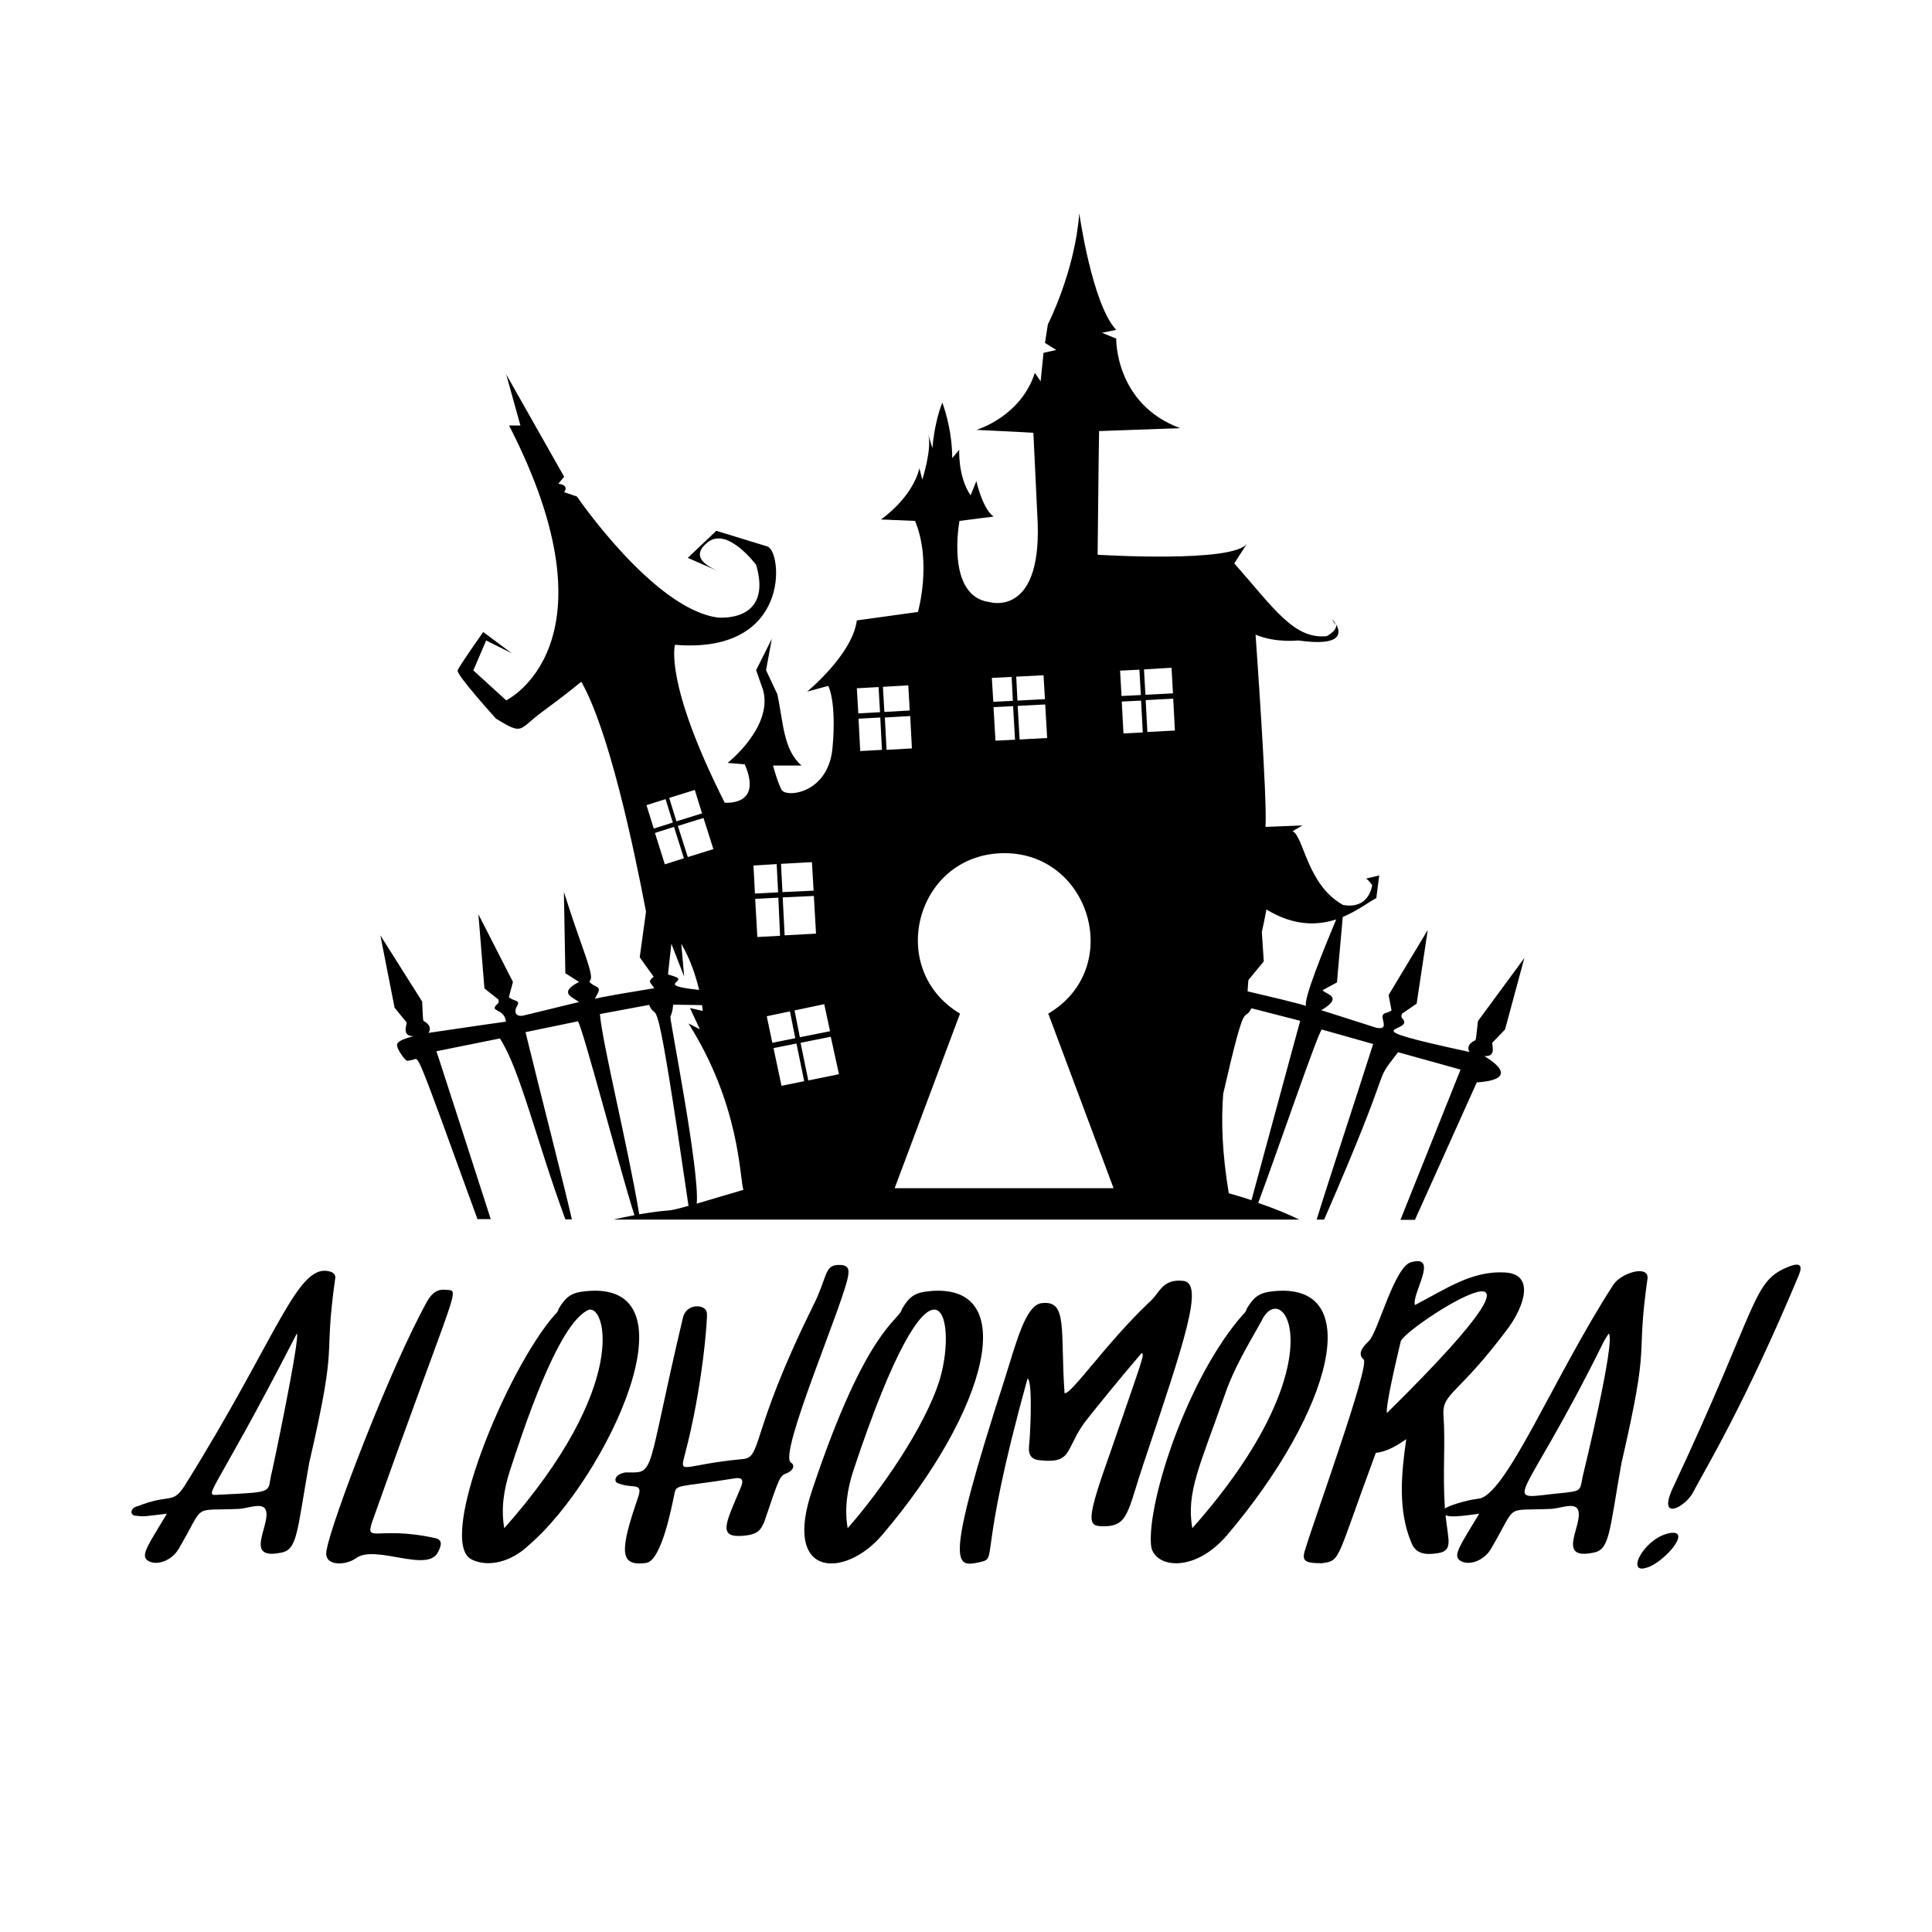 <?xml version="1.0" encoding="utf-8"?>
<!-- Generator: Adobe Illustrator 22.1.0, SVG Export Plug-In . SVG Version: 6.00 Build 0)  -->
<svg version="1.1" id="Layer_1" xmlns="http://www.w3.org/2000/svg" xmlns:xlink="http://www.w3.org/1999/xlink" x="0px" y="0px"
	 viewBox="0 0 800 800" style="enable-background:new 0 0 800 800;" xml:space="preserve">
<style type="text/css">
	.st0{fill:#040407;}
	.st1{fill:#231F20;}
</style>
<g>
	<path d="M137.2,526.7c-13.9-4.9-21.6,25.9-60.8,88.6c-5.1,7.8-5.9,3-19.4,8.4c-2.6,0.4-3.6,3.3-1.2,3.9c4.4,0.5,3.7,0.3,13.3-0.8
		c-7.6,12.7-10.8,17-8.2,19.2c3.5,2.7,10.2,0.4,13.1-4.7c11.3-19.1,4.9-15.6,24.9-16.5c3.7-0.2,8.8-2.5,10.8-0.2
		c3.6,5.3-9.6,21.5,6.3,18.4c7.2-1.1,6.8-7.8,12-37.1c12.4-53.6,5.7-40.5,10.8-76.5C139,528.3,138.6,527.3,137.2,526.7z
		 M112.1,611.6c-1.1,6.4,0.5,6.3-21,7.3c-7.8,0.4-4,3.1,31.8-66.7C124.5,553.2,112.6,610.1,112.1,611.6z"/>
	<path d="M184.7,534.1c-3.3-0.4-5.7,1-7.8,4.7c-15.7,28.3-39.8,91.9-41.6,102.8c-1.8,7.1,7.6,6.8,12,3.7c8-6.2,30.5,6.7,34.3-3.1
		c1.4-2.7,1.4-4.7-1.4-5.3c-25-5.5-29.7,3.2-25.5-8.4C189.5,530.6,190.8,534.5,184.7,534.1z"/>
	<path d="M242.1,534.7c-5.5,0.6-7.8,2.2-10.8,7.3c-0.2,0.8-0.6,1.6-1.4,2.2c-20.5,23.2-49.4,94.7-34.5,101.6
		c6.9,3.3,16.3,1,23.7-6.1C250.9,612.4,290.4,529.3,242.1,534.7z M208.8,632.8c-1.4-8.2-0.2-16.1,2.5-24.3
		c4.4-13.3,19.5-60.7,32.4-66.1C250.8,539.9,261,573.9,208.8,632.8z"/>
	<path d="M327.6,605.7c-5.9-2.9,23-68.7,23.7-78.2c0.4-2.9-1.2-3.9-4.5-3.7c-5.5,0.3-4.2,5.2-10.2,17.1
		c-26.7,54-20.7,62.8-29.4,63.3c-24.4,2.3-25.9,6.8-23.7-1.6c7.5-28.1,9.6-57.7,9.2-58.8c0-3.8-8.7-4.6-10,2.2
		c-15.7,66.5-11,63.7-23.7,63.7c-4.6,0.7-5.4,4.2-2.4,4.7c5.6,2.1,9.8-0.8,7.6,5.7c-7.9,22.8-7.5,28.5,3.3,27.1
		c6.5-0.8,10.8-24.1,11.8-28.8c0.8-3.9,1.6-2.5,25.3-6.3c2.9-0.4,3.3,1,2.2,3.7c-6.4,15.3-10.2,21.5,2.2,20c4.3-0.6,5.9-1.8,7.5-5.7
		c6.4-18.9,6.3-19,9.6-20.2C328.6,608.7,329.2,606.7,327.6,605.7z"/>
	<path d="M384.3,534.7c-5.5,0.6-7.8,2.2-10.8,7.3c-1.3,5.2-14.6,7.4-37.1,74.7c-12.7,37.1,13.6,36.8,28.8,19
		C409.2,584.1,423.2,530.4,384.3,534.7z M389.2,571c-6.1,20.1-25.4,47.3-38.2,61.8c-1.4-8.2-0.2-16.1,2.5-24.3
		C386.9,508.2,396.9,544.7,389.2,571z"/>
	<path d="M490.2,530.4c-9.2-1.1-9.9,5.2-14.5,9c-17.8,16.9-32,38-34.9,37.5c-1.8-26.4,1.4-38.6-9.4-37.3
		c-6.7,0.6-10.6,16.4-15.3,31.2c-25.5,78.9-20.5,78.2-10.6,76.1c8.3-1.9-1.3,0.4,20-76.1c2.3,1.2,1,25.4,0.6,28
		c-0.4,3.9,1.2,5.7,4.9,5.9c13.9,1.4,9.6-5.3,19.6-17.6c4-5.1,16.6-20.5,22.2-26.9c0.9,1.5,1.4-0.7-12.9,40.8
		c-10.5,29.4-9.6,31-2.9,31c10.3,0,9.8-6,16.7-26.5C490.6,555.1,498.5,531.8,490.2,530.4z"/>
	<path d="M527,534.7c-5.5,0.6-7.8,2.2-10.8,7.3c-0.2,0.8-0.6,1.6-1.4,2.2c-23.1,26.1-39.7,77.4-38.2,95.5
		c0.7,9.2,17.3,12.4,31.4-3.9C551.9,584.1,565.9,530.4,527,534.7z M493.7,632.8c-2.5-15,2.9-25.2,13.7-55.9
		c3.5-10.2,9.4-20,14.9-29.8C531.3,527.8,555,563.7,493.7,632.8z"/>
	<path d="M667.9,532.2c-24.7,38.3-44.6,87.8-55.9,88.4c-4.6,0.5-12.7,3-13.7,4.1c-1-15.2,0.3-26.8-0.6-38.8
		c-0.5-9.3,5.9-7.9,26.9-36.1c6.6-9.1,11-22.2-1.4-22.9c-13.6-0.8-24.3,6.7-37.3,13.5c-1.5-4.5,10.1-20.9-1.4-17.8
		c-7,1.4-13.8,28.7-17.6,32.6c-2.9,2.7-4.9,5.5-2.2,7.8c2.4,3-20.5,66.1-24.3,78.8c-1.5,4.6,0,5.5,6.9,5.5
		c8.1-1.1,5.7-0.8,22.4-45.7c3.9-0.4,8-2.4,12.6-5.7c-2.1,14.5-3.5,29.7,2.2,43.1c1.6,3.9,4.9,4.9,9.6,4.3c8.3-0.7,5.4-5.4,4.5-15.9
		c2.2,1.2,9.9-0.1,13.9-0.6c-7.7,12.8-10.8,17-8.2,19.2c3.5,2.7,10.2,0.4,13.1-4.7c11.3-19.1,4.9-15.6,24.9-16.5
		c3.7-0.2,8.8-2.5,10.8-0.2c3.6,5.3-9.6,21.5,6.3,18.4c7.2-1.1,6.8-7.8,12-37.1c12.4-53.6,5.7-40.5,10.8-76.5
		C682.8,523.6,671.1,527,667.9,532.2z M574.3,585.1c-0.6-3.2,4.2-23.2,5.7-29.6C581.2,549.6,663.3,497.4,574.3,585.1z M655.3,611.6
		c-1,5.7-0.8,5.7-7.3,6.5c-28.2,2.5-19.3,9.1,16.3-63l1.8-2.9C669.3,554.2,655.4,611.3,655.3,611.6z"/>
	<path d="M741.2,524.3c-16,6.1-12,14.1-48.6,92c-6.4,14,5.5,7.7,8.6,1.4c4.6-8.9,20.8-35.1,43.7-89.8
		C746.5,523.9,745.3,522.8,741.2,524.3z"/>
	<path d="M692.2,634.7c-10.9,1.3-19.3,17.2-10.6,14.5C688.3,647.6,700.4,634.1,692.2,634.7z"/>
	<path d="M168.4,423.4c-0.1,1.6-2,5.6,2.9,5.7c0,0-6.8,1.4-6.9,3.5c-0.1,2,3.2,6,3.5,6.2c0.9,0.7,0.6,0.5,3.2,0
		c2.5-0.5,0.3-6.5,26.6,66h5.5c-8.3-25.8-22.5-69.7-22.5-69.5L207,430c8.3,12.7,15.1,42.3,27.1,74.9h2.7
		c-3.7-16.1-11.9-47.7-19.2-77.5l21.7-4.5c2.1,2.9,17,60.1,23.4,80.3c-2.9,0.5-5.7,1.1-8.6,1.8h283.9c-5-2.4-10-4.5-17-6.9
		c8.7-23.4,24.3-69.3,26.3-71.8l21.3,6c-8.7,27.3-18.3,56.1-23.4,72.7h3.1c31-71.1,19.1-54.2,30.6-69.3l25.9,7.2
		c0-0.1-14.7,36.8-24.9,62.2h6c10.9-24.2,25.6-56.9,25.6-56.9c20.5-1.4,3.1-10.8,3.1-10.9c4.9,0.3,3.3-3.8,3.3-5.5l5.3-5.5l8-29.6
		l-19.2,26.1c-1.3,10.7-0.3,6.7-2.9,9.1c-2,1.8-0.6,3.7-0.6,3.7c-52.9-11.4-21.6-7.6-27.9-14c-0.7-0.7,0-1.9,0-1.9l6-4.1l4.6-30.5
		l-16.2,26.9l1.2,6.4c0,0-0.7,0.6-2.8,1.2c-3,1,2.8,7.1-3.4,6l-22.9-7.3c10-5.8,1-6.8,0.6-8.3l5.9-3.2l2.4-27.1
		c6.2-2.6,10.9-6.3,13.9-7.8l1.2-9.4l-5.4,1.3c1.5,1.1,2.5,2.8,2.5,2.8c-2.2,10.9-12.1,8-12.1,8.1c-15-8.3-16.3-28.7-20.9-30.5
		l4.1-2.4l-15.3,0.6c0.9-10.4-4.1-79.4-4.1-79.6c8.3,3.5,17.7,2.4,17.7,2.4c18.3,2.6,17.6-3.2,15.7-6.6c0.4,2.6-3.9,4.8-3.9,4.8
		c-13.6,1.5-22.2-11.9-38.3-30.1l5.3-8.3c-5.3,8.3-61.9,4.7-61.9,4.7c0.4-37,0.5-47.8,0.6-50.5v0c0,0,0-0.1,0-0.1c0,0,0,0,0,0.1
		c0,0,0,0,0-0.1c0,0,0-0.1,0-0.1v0c0,0,0-0.1,0-0.1c0-0.1,0-0.2,0-0.2v0c0,0,0,0,0-0.1v0c0,0,0-0.1,0-0.1v0c0,0,0,0,0,0v0l33.6-1.2
		c-27.1-10-26.5-37.1-26.5-37.1l-5.9-2.4l5.9-1.2c-10-10.6-15.3-48.3-15.3-48.3c-1.8,24.2-13,46-13,46l-1.2,7.7l4.7,2.9l-5.3,1.2
		l-1.2,11.8l-2.4-3.5c-5.9,18.3-24.2,23.6-24.2,23.6c13.6,0.6,23.6,1.2,23.6,1.2l1.8,37.7c1.2,38.9-20,32.4-20,32.4
		c-18.3-2.4-12.4-33.6-12.4-33.6l14.1-1.8c-4.7-3.5-7.1-14.7-7.1-14.7l-2.4,5.9c-5.3-7.7-4.7-18.9-4.7-18.9l-2.9,3.5
		c0-12.4-4.1-23-4.1-23c-3.5,8.8-4.1,18.9-4.1,18.9l-1.8-5.9c1.8,5.9-2.4,18.9-2.4,18.9l-1.2-4.7c-3,12.4-15.9,21.2-15.9,21.2
		l14.1,0.6c7.1,17.1,1.2,37.7,1.2,37.7l-25.3,3.5c-1.8,14.1-20.6,29.5-20.6,29.5l8.8-2.4c3.5,8.2,1.8,24.7,1.8,24.7
		c-1.2,20-19.4,21.8-21.2,18.3c-1.8-3.5-3.5-10-3.5-10h11.8c-7.5-6.5-7.5-17.5-10-29.5l-4.7-10l2.4-13l-6.5,13l2.9,8.3
		c4.1,15.3-14.7,30.1-14.7,30.1l7.1,0.6c7.5,17.5-8.1,15.8-8.3,15.9c-25.3-50.1-20.6-65.4-20.6-65.4c48.4,4,44.4-38.7,38.3-40.7
		c-1.8-0.6-21.2-6.5-21.2-6.5l-11.8,11.2l12.6,5.5c-4.4-2-12-5.9-4.3-12c8.2-6.5,20,9.4,20,9.4c7.1,24.2-15.9,21.8-15.9,21.8
		c-26.5-3.5-58.3-50.1-58.3-50.1l-5.3-1.8c0,0,2.4-2.9-2.4-3.5l2.4-2.9L209.6,155l5.9,21.2h-4.7c46.6,90.8-1.2,113.8-1.2,113.8
		L196,277.6l5.3-12.4l10.6,5.3l-11.8-8.8c0,0-10,14.1-10.6,15.9c-0.6,1.8,15.9,20,15.9,20c11.8,7.1,8.8,4.6,20-3.5
		c8.4-6.1,15.3-11.8,15.3-11.8c11.3,19.8,21.5,67.3,26.8,95.2l-2.6,18.9l5.8,8.1c0,0-2.3,1.3-1.3,2.6c1,1.3,1.5,2.1,1.5,2.1
		c-25.3,4.1-24.4,4.4-24.6,4.4c1.3-2.6,2.7-4.1,0.6-5.1c-2.1-1-3.2-2-2.7-2.4c2.4-1.6-3.6-13.9-10.7-36.8l0.6,33.7l5.7,3.6
		c0,0-3.4,1.6-4.3,3.2c-1.3,2.2,1.9,3.5,4.3,5.1l-23.4,5.7c-3.9,0.4-3-2.8-2.5-3.7c2-3-1.1-2.1-3.2-4l1.7-6.3l-14.3-28l2.5,30.7
		l5.7,4.5c0,0,0.6,1.2-0.2,1.8c-4.1,3.6,2.8,1.6,3.4,7.5c0,0,0,0,0,0c0,0,0,0,0,0c-0.1,0-0.2,0-0.3,0c0,0,0.1,0,0.1,0
		c-0.1,0-0.1,0-0.2,0c0,0,0,0,0,0c-1.7,0.2-8.5,1.2-31.7,4.6c0,0,1.5-1.8-0.3-3.7c-2.4-2.5-1.7,1.5-2.3-9.3l-17.3-27.4l5.9,30
		L168.4,423.4z M323.6,449.6l-3.3-15.6l9.5-1.9l3.2,15.6L323.6,449.6z M461.1,492h-90.5c-0.1,0-0.1-0.1-0.1-0.1l27-72.1
		c0,0,0-0.1,0-0.1c-30.6-18.3-18.4-65.2,17.1-66.4c36.6-1.2,51.4,47.5,19.5,66.4c0,0,0,0.1,0,0.1L461.1,492
		C461.2,491.9,461.2,492,461.1,492z M517.1,405.6l6.2-7.5l-0.8-12.2c0.7-3,1.3-6.1,1.9-9.3c11.5,7,21.2,6.6,28.9,4.1
		c-4.9,11.7-13.7,33.2-12.5,35.9c-0.2-0.1,0.7-0.3-24.2-6.1C516.9,405.7,516.8,406.5,517.1,405.6z M506.5,452.9
		c9.7-42.3,8.2-28.6,11.7-35.4l20.2,5.2c0-0.3-20.1,74.1-20.2,74.3c-3.1-1.1-6.2-2-9.4-2.9C506.1,477.7,505.6,464.4,506.5,452.9z
		 M486.5,302.5l-11.4,0.6l-0.7-13.2l11.4-0.6L486.5,302.5z M485.1,276.5l0.6,10.6l-11.4,0.6l-0.6-10.5L485.1,276.5z M473.2,303.3
		l-8,0.4l-0.7-13.2l8-0.4L473.2,303.3z M471.8,277.3l0.6,10.5l-8,0.4l-0.6-10.5L471.8,277.3z M433.6,305.6l-11.4,0.6l-0.8-13.9
		l11.4-0.6L433.6,305.6z M432.1,279.6l0.6,9.9l-11.4,0.6l-0.5-9.9L432.1,279.6z M420.3,306.3l-8.1,0.4l-0.8-13.9l8.1-0.4
		L420.3,306.3z M418.9,280.3l0.5,9.9l-8.1,0.4l-0.6-9.9L418.9,280.3z M377.6,309.9l-10.5,0.6l-0.7-13.4l10.5-0.6L377.6,309.9z
		 M376.1,283.8l0.6,10.4l-10.5,0.6l-0.6-10.4L376.1,283.8z M365.2,310.5l-9,0.5l-0.7-13.4l9-0.5L365.2,310.5z M363.8,284.5l0.6,10.4
		l-9,0.5l-0.6-10.4L363.8,284.5z M347.4,444.8l-12.7,2.6l-3.2-15.6l12.5-2.5L347.4,444.8z M341.3,415.8l2.4,11.2l-12.5,2.5
		l-2.2-11.1L341.3,415.8z M337.9,386.6l-13,0.7l-0.8-15.7l12.9-0.6L337.9,386.6z M336.2,357l0.7,11.8l-12.9,0.6l-0.6-11.7L336.2,357
		z M327.1,418.8l2.2,11.1l-9.5,1.9l-2.3-11L327.1,418.8z M323,387.4c0,0-0.1,0-0.1,0.1l-9.3,0.5l-0.9-15.8l9.6-0.5L323,387.4z
		 M321.6,357.8l0.6,11.7l-9.6,0.5l-0.6-11.6L321.6,357.8z M307.8,492.7c-6.4,1.9-12.9,3.8-19.3,5.7c1.3-13.6-11.3-76.5-10.9-77.4
		c1.1-2.5,1.1-5,1.1-5c0.1,0,6.4,0.1,12,0.2c0.2,1.5,0.3,2.4,0.3,2.4l-5.3-1.2l4.1,8.8l-4.7-2.4
		C306.3,457.4,306.2,486.9,307.8,492.7z M278,390.8l5.3,13.6l-1.2-13.6c3.9,6.6,6.1,13.7,7.4,19.1c-19.6-2.1-3.1-3.5-10.9-5.8
		c-2-0.6-2-0.6-2-0.6C276.6,403.4,278,390.7,278,390.8z M275.3,357.9l-4.1-13l7.9-2.5l4.1,13L275.3,357.9z M295.4,351.6l-10.6,3.3
		l-4.1-12.9l10.6-3.3L295.4,351.6z M287.7,327.1l3,9.7l-10.6,3.3l-3-9.7L287.7,327.1z M270.7,343.1l-3-9.7l7.9-2.5l3,9.7
		L270.7,343.1z M268.8,416.1c3.7,8.9,1.9-15.5,16.3,83.2c-10.9,3.1-4.6,0.9-20.4,3.5c-5-29.6-15.1-69.8-16.3-82.9L268.8,416.1z"/>
	<path d="M551.4,256.4c0,0,0.9,1,1.6,2.3C552.9,257.9,552.5,257.2,551.4,256.4z"/>
</g>
</svg>
